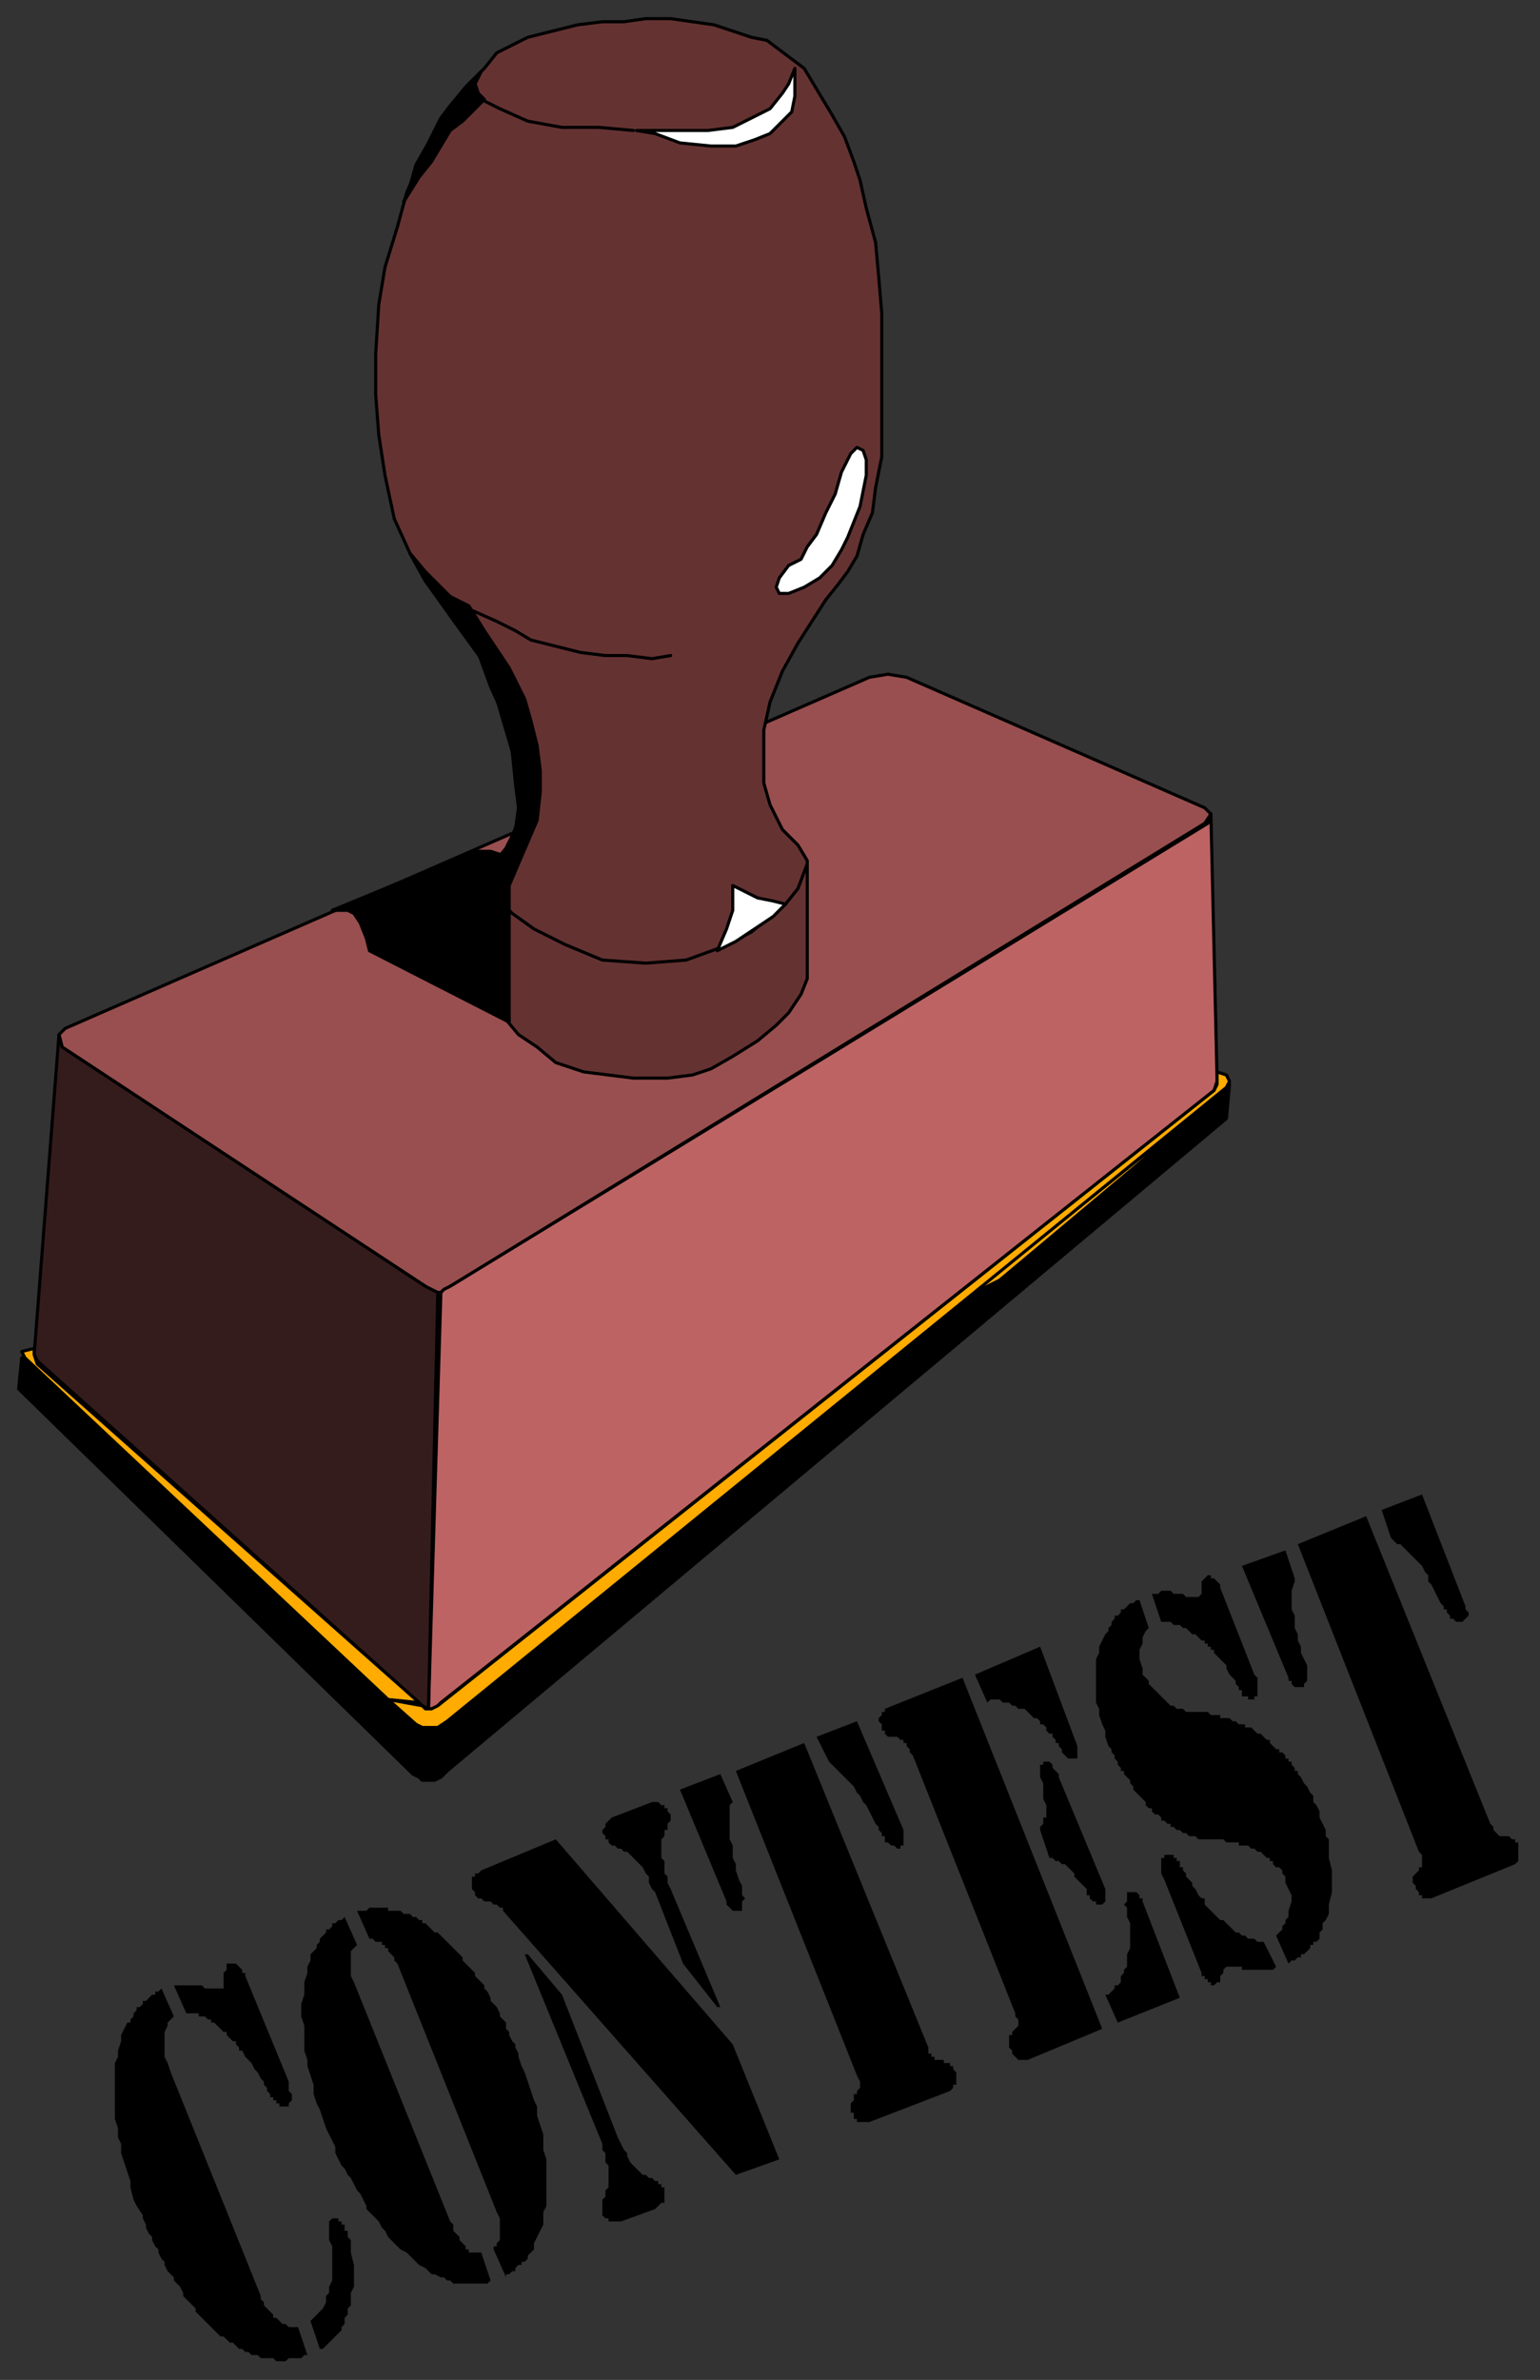 <svg xmlns="http://www.w3.org/2000/svg" fill-rule="evenodd" height="766" preserveAspectRatio="none" stroke-linecap="round" width="496"><rect width="100%" height="100%" fill="#333333" stroke="none"/><style>.brush0{fill:#fff}.pen0{stroke:#000;stroke-width:1;stroke-linejoin:round}.brush5{fill:#000}.brush6{fill:#ffab00}</style><path class="pen0" style="fill:#994f4f" d="m280 218 6-1 6 1 96 42 2 2-2 3-243 149-2 1-1 1h-2l-3-2-117-77-1-4 2-2 259-113z"/><path class="pen0" style="fill:#653232" d="m166 252-1-10-5-17-5-13-8-11-10-14-5-9-5-11-3-14-2-13-1-13v-13l1-16 2-12 4-13 3-11 6-14 5-10 8-10 6-6 4-5 6-3 4-2 8-2 8-2 8-1h7l7-1h8l7 1 7 1 6 2 6 2 5 1 4 3 4 3 4 3 3 5 3 5 3 5 4 7 3 8 2 6 2 9 3 11 1 11 1 12v46l-2 10-1 8-3 7-2 7-3 5-3 4-4 5-9 14-5 9-4 10-2 9v17l2 7 4 8 5 5 3 5v38l-2 5-4 6-4 4-6 5-8 5-7 4-6 2-8 1h-11l-8-1-8-1-9-3-6-5-6-4-5-6-4-7-2-3v-34l4-5 3-5 3-6 1-7-1-8z"/><path class="pen0" style="fill:#bd6363" d="m142 416 1-1 2-1 244-149 1-3 2 86-1 3-249 197-2 2h-2l4-134z"/><path class="pen0" style="fill:#351c1c" d="m19 333 1 4 117 77 2 1 2 1-3 134-2-1-1-1L12 438l-1-2 8-103z"/><path class="pen0 brush5" d="M136 573v-17h-2L7 437l-1 10 1 1 126 123 2 1 1 1zm0 0h4l2-1 2-2 251-210 1-11-1 1-252 204-2 2h-5v17z"/><path class="pen0 brush6" d="m312 417 81-65-28 24-43 36-10 5z"/><path class="pen0 brush6" d="m395 346 1 2-1 2-251 204-3 2h-5l-2-1-9-8 11 2 1 1h2l2-1 250-198 1-2v-4l3 1z"/><path class="pen0 brush6" d="M125 547 8 437l-1-2 4-1v2l1 3 123 109-10-1z"/><path class="pen0 brush0" d="m256 22-2 5-2 3-4 5-6 3-6 3-8 1h-23l6 1 8 3 10 1h8l6-2 5-2 4-4 3-3 1-5v-9z"/><path class="pen0" fill="none" d="m204 42-11-1h-12l-11-2-9-4-6-3-1-2-1-3 1-3"/><path class="pen0 brush0" d="m276 144-2 2-3 6-2 7-3 6-3 7-3 4-2 4-4 2-3 4-1 3 1 2h3l5-2 5-3 4-4 3-5 2-4 2-5 2-5 1-5 1-5v-5l-1-3-2-1z"/><path class="pen0" fill="none" d="m216 211-6 1-8-1h-7l-8-1-8-2-8-2-5-3-6-3-9-4m5 87 4 6 5 5 7 5 10 5 12 5 14 1 13-1 11-4 10-5 6-5 5-4 4-5 3-8"/><path class="pen0 brush0" d="m253 291-4-1-5-1-8-4v8l-2 6-3 7 6-3 6-4 6-4 4-4z"/><path class="pen0 brush5" d="m170 271-3 7-3 7v8l-4-4-4-6 2-4 5-6 2-4 2-5v-7l-1-7-1-8-2-10-5-11-4-11-11-15-6-8-5-9 5 6 3 3 5 5 6 3 5 8 8 12 5 10 2 7 2 8 1 8v7l-1 9-3 7z"/><path class="pen0 brush5" d="M153 274h5l3 1-2 4-3 3v35l4 7 4 5-45-23-1-4-2-5-2-3-2-1h-5l46-19z"/><path class="pen0 brush5" d="m157 317 1 2 3 5 3 5v-36l-4-4-4-6 1 34zM145 34l-3 4-4 8-4 7-2 7-2 5 5-8 4-5 3-5 3-5 4-3 4-4 3-3-2-2-1-3 2-4-5 5-5 6z"/><path class="brush5" d="m445 486 13-5 14 36v1l1 1v1l-1 1-1 1h-2l-1-1h-1v-1l-1-1v-1h-1v-1l-1-1-1-2-1-2-1-2-1-1v-2l-1-1-1-2-1-1-1-1-2-2-1-1-1-1-1-1h-1l-1-1-1-1-3-9zm-31 13 3 9v1l-1 3v6l1 2v4l1 2v2l1 2v2l1 2 1 2v5l-1 1v1h-3l-1-1v-1h-1v-1l-15-36 14-5zm4-2 22-9 40 99 1 1v1l1 1 1 1h3l1 1h1v1h1v6l-1 1-27 11h-3v-1h-1v-1l-1-1v-1l-1-1v-2l1-1 1-1v-1h1v-4l-1-1-39-99zm-51 18 3 9-1 1-1 2v2l-1 2v3l1 3v2l1 1 1 1v1l1 1 1 1 1 1 1 1 1 1 1 1 1 1h1l1 1h2l1 1h7l1 1h3v1h3l1 1h1l1 1h2v1h2l1 1 1 1h1l1 1 1 1h1v1l1 1 1 1h1v1h1l1 1v1h1v1h1v1l1 1v1h1v1l1 1 1 2 1 1 1 2 1 1v2l1 1 1 2v2l1 2 1 2v2l1 1v6l1 4v7l-1 4v3l-1 2-1 1v2l-1 1v2l-1 1h-1v1h-1v1l-1 1-1 1h-1v1h-1l-1 1h-1l-1 1-4-9 1-1 1-1v-1l1-1v-1l1-1v-2l1-3v-2l-1-2-1-2v-2l-1-1v-1l-1-1h-1l-1-1v-1h-1v-1h-1l-1-1-1-1h-1l-1-1h-1l-1-1h-3v-1h-4l-1-1h-8l-1-1h-2l-1-1h-1l-1-1h-1l-1-1h-1v-1h-1l-1-1h-1v-1l-1-1h-1l-1-1v-1h-1l-1-1v-1l-1-1-1-1-1-1-1-1v-1l-1-1v-1l-1-1-1-1v-1h-1v-1l-1-1v-1l-1-1v-1l-1-1v-1l-1-1-1-3v-2l-1-2-1-3v-2l-1-2v-14l1-2v-2l1-2 1-2 1-1v-1l1-1v-1l1-1v-1h1l1-1v-1h1l1-1 1-1h1l1-1h1zm40 110 4 8-1 1h-10v-1h-5l-1 1v1l-1 1v2h-1l-1 1h-1v-1h-1v-1h-1v-1h-1v-1l-12-30-1-2v-5h1v-1h3v1h1v1h1v2h1v1l1 1v1l1 1 1 1v1l1 1 1 2 1 1h1v2l1 1 1 1 1 1 1 1 1 1h1l1 1 1 1 1 1 1 1h1l1 1h1l1 1h2l1 1h2zm-36-112h2l1-1h3l1 1h3l1 1h4l1-1v-4l1-1 1-1h1v1h1l1 1 1 1v1l11 28 1 1v6h-1v1h-2v-1h-2v-2h-1v-1l-1-1v-1l-1-1-1-1-1-2v-1l-1-1-1-1-1-1-1-1v-1h-1v-1h-1v-1h-1v-1h-1l-1-1-1-1h-1l-1-1-1-1h-1l-1-1h-2l-1-1h-3l-3-9zm-61 27 45 113-24 10h-3l-1-1-1-1v-1l-1-1v-4h1v-1l1-1 1-1v-2l-1-1v-1l-33-83-1-1v-1l-1-1v-1h-1v-1h-1l-1-1h-3l-1-1v-1h-1v-2l-1-1v-1l1-1v-1h1v-1l25-10zm46 102h1l1-1 1-1v-1h1l1-1v-2l1-1v-1l1-1v-4l1-2v-8l-1-2v-3l-1-1 1-1v-3h3l1 1v1h1v1l12 31-20 8-4-9zm-42-103 21-9 12 32v4h-3l-1-1-1-1v-1l-1-1v-1h-1v-1l-1-1v-1h-1l-1-1v-1l-1-1h-1v-1l-1-1h-1l-1-1-1-1-1-1h-2l-1-1h-1l-1-1h-2l-1-1h-3l-1 1-4-9zm21 50v-1l1-1v-2h1v-4l-1-2v-5l-1-2v-4h1v-1h2l1 1v1l1 1 1 1v1l15 36v4l-1 1h-2v-1h-1l-1-1v-1h-1v-2l-1-1-1-1-1-1-1-1v-1l-1-1-1-1-1-1h-1l-1-1h-1l-1-1h-1l-3-9zm-72-30 13-5 15 35v5h-1v1h-1l-1-1h-1l-1-1h-1v-2h-1v-1l-1-1v-1l-1-1-1-2-1-2-1-2-1-1-1-2-1-1-1-2-1-1-1-1-1-1-1-1-1-1-1-1-1-1-1-1-4-8zm-31 12 4 9-1 1v11l1 2v4l1 2v2l1 3 1 2v3l1 1-1 1v3h-3l-1-1-1-1v-1l-15-36 13-5zm5-1 22-9 40 98v2h1v1h1v1h3v1h2v1h1v1l1 1v4h-1v1l-1 1-26 10h-4v-1h-1v-2h-1v-3l1-1v-2h1v-1l1-1v-2l-1-2-39-98zm0 130-75-85v-1h-1l-1-1h-1l-1-1h-2l-1-1h-1l-1-1v-1l-1-1v-4h1v-1h1l1-1 24-10 57 66 15 37-14 5zm-5-54h-1l-11-14-9-23-1-1-1-2v-2l-1-1-1-2-1-1-1-1-1-1-1-1-1-1h-1l-1-1h-1l-1-1h-1l-1-1v-1h-1v-1l-1-1v-1l1-1v-1l1-1 1-1 13-5h2l1 1h1v1h1v1l1 1v2l-1 1v2h-1v2l-1 1v6l1 1v4l1 1v2l1 2 16 38zm-63-17h1l11 13 18 46 1 2 1 2 1 1v1l1 2 1 1 1 1 1 1 1 1h1l1 1h1l1 1h1v1h1v1h1v5h-1l-1 1-1 1-11 4h-4v-1h-1l-1-1v-5l1-1v-2l1-1v-7l-1-1v-3l-1-1v-2l-25-61zm-58-12 4 9-1 1-1 1v8l1 2 31 77 1 1v2l1 1 1 1v1l1 1 1 1v1h1v1h4l3 9-1 1h-11l-1-1h-1l-1-1h-1l-2-1h-1l-1-1-1-1-2-1-1-1-1-1-1-1-1-1-2-1-1-1-1-1-1-1-1-1-1-2-1-1-1-2-1-1-1-1-2-2v-1l-1-2-1-2-1-1-1-2-1-2-1-1-1-2-1-1-1-2-1-2v-2l-1-2-1-2-1-2-1-3-1-3-1-2-1-3v-3l-1-3-1-3v-2l-1-3v-8l-1-3v-4l1-3v-4l1-3v-2l1-2v-2l1-1 1-1v-1l1-1v-1l1-1 1-1v-1h1l1-1v-1h1l1-1h1l1-1zm4-2h3l1-1h6v1h4l1 1h2l1 1h1l1 1h1v1h1l1 1 1 1 1 1h1l1 1 1 1 1 1 1 1 1 1 1 1 1 1 1 1v1l1 1 1 1 1 1 1 1v1l1 1 1 1 1 1v1l1 1 1 2v1l1 1 1 1 1 2v1l1 1 1 1v2l1 1v1l1 2 1 1v1l1 2v1l1 3 1 2 1 3 1 3 1 3 1 2v3l1 3 1 3v5l1 3v15l-1 2v4l-1 2-1 2-1 2v2l-1 1-1 1v1l-1 1h-1v1h-1l-1 1v1h-1l-1 1h-1v1l-4-9v-1h1v-1l1-1v-7l-1-2-32-80-1-1v-1l-1-1-1-1v-1h-1v-1h-1v-1h-2l-1-1h-1l-4-9zm-15 132 1-1 1-1 1-1 1-1 1-2v-2l1-1v-2l1-2v-11l-1-2v-6l1-1h2v1h1v1h1v2h1v2l1 1v4l1 4v7l-1 2v4l-1 1v2l-1 1v2l-1 1v1l-1 1-1 1-1 1-1 1-1 1-1 1h-1l-3-9zM52 640l4 9-2 2v1l-1 2v8l1 2 1 3 29 72v1l1 1v1l1 1 1 1 1 1v1h1l1 1 1 1h1l1 1h3l3 9h-1l-1 1h-4l-1 1h-3l-1-1h-4l-1-1h-2l-1-1h-1l-1-1h-1l-1-1-1-1h-1l-1-1-1-1h-1l-1-1-1-1-1-1-1-1-1-1-1-1-1-1-1-1v-1l-1-1-1-1-1-1-1-1v-1l-1-2-1-1-1-1v-1l-1-1-1-1-1-2v-1l-1-1-1-2v-1l-1-1-1-2v-1l-1-1-1-2v-1l-1-2v-1l-2-3-1-2-1-4v-2l-1-3-1-3-1-3v-3l-1-2v-3l-1-3v-18l1-2v-2l1-3v-2l1-2 1-2h1v-1l1-1v-1l1-1v-1h1l1-1v-1h1l1-1 1-1h1v-1h1l1-1zm4-1h9l1 1h6v-5l1-1v-2h3l1 1 1 1v1h1v1l14 34v3l1 1v2l-1 1v1h-3v-1h-1v-1h-1v-1h-1v-1l-1-1v-1l-1-1v-1l-1-1-1-2-1-1-1-2-1-1-1-1-1-2h-1v-1l-1-1v-1h-1l-1-1-1-1v-1h-1l-1-1-1-1-1-1h-1v-1h-1l-1-1h-2v-1h-4l-4-9z" style="stroke:none"/></svg>
